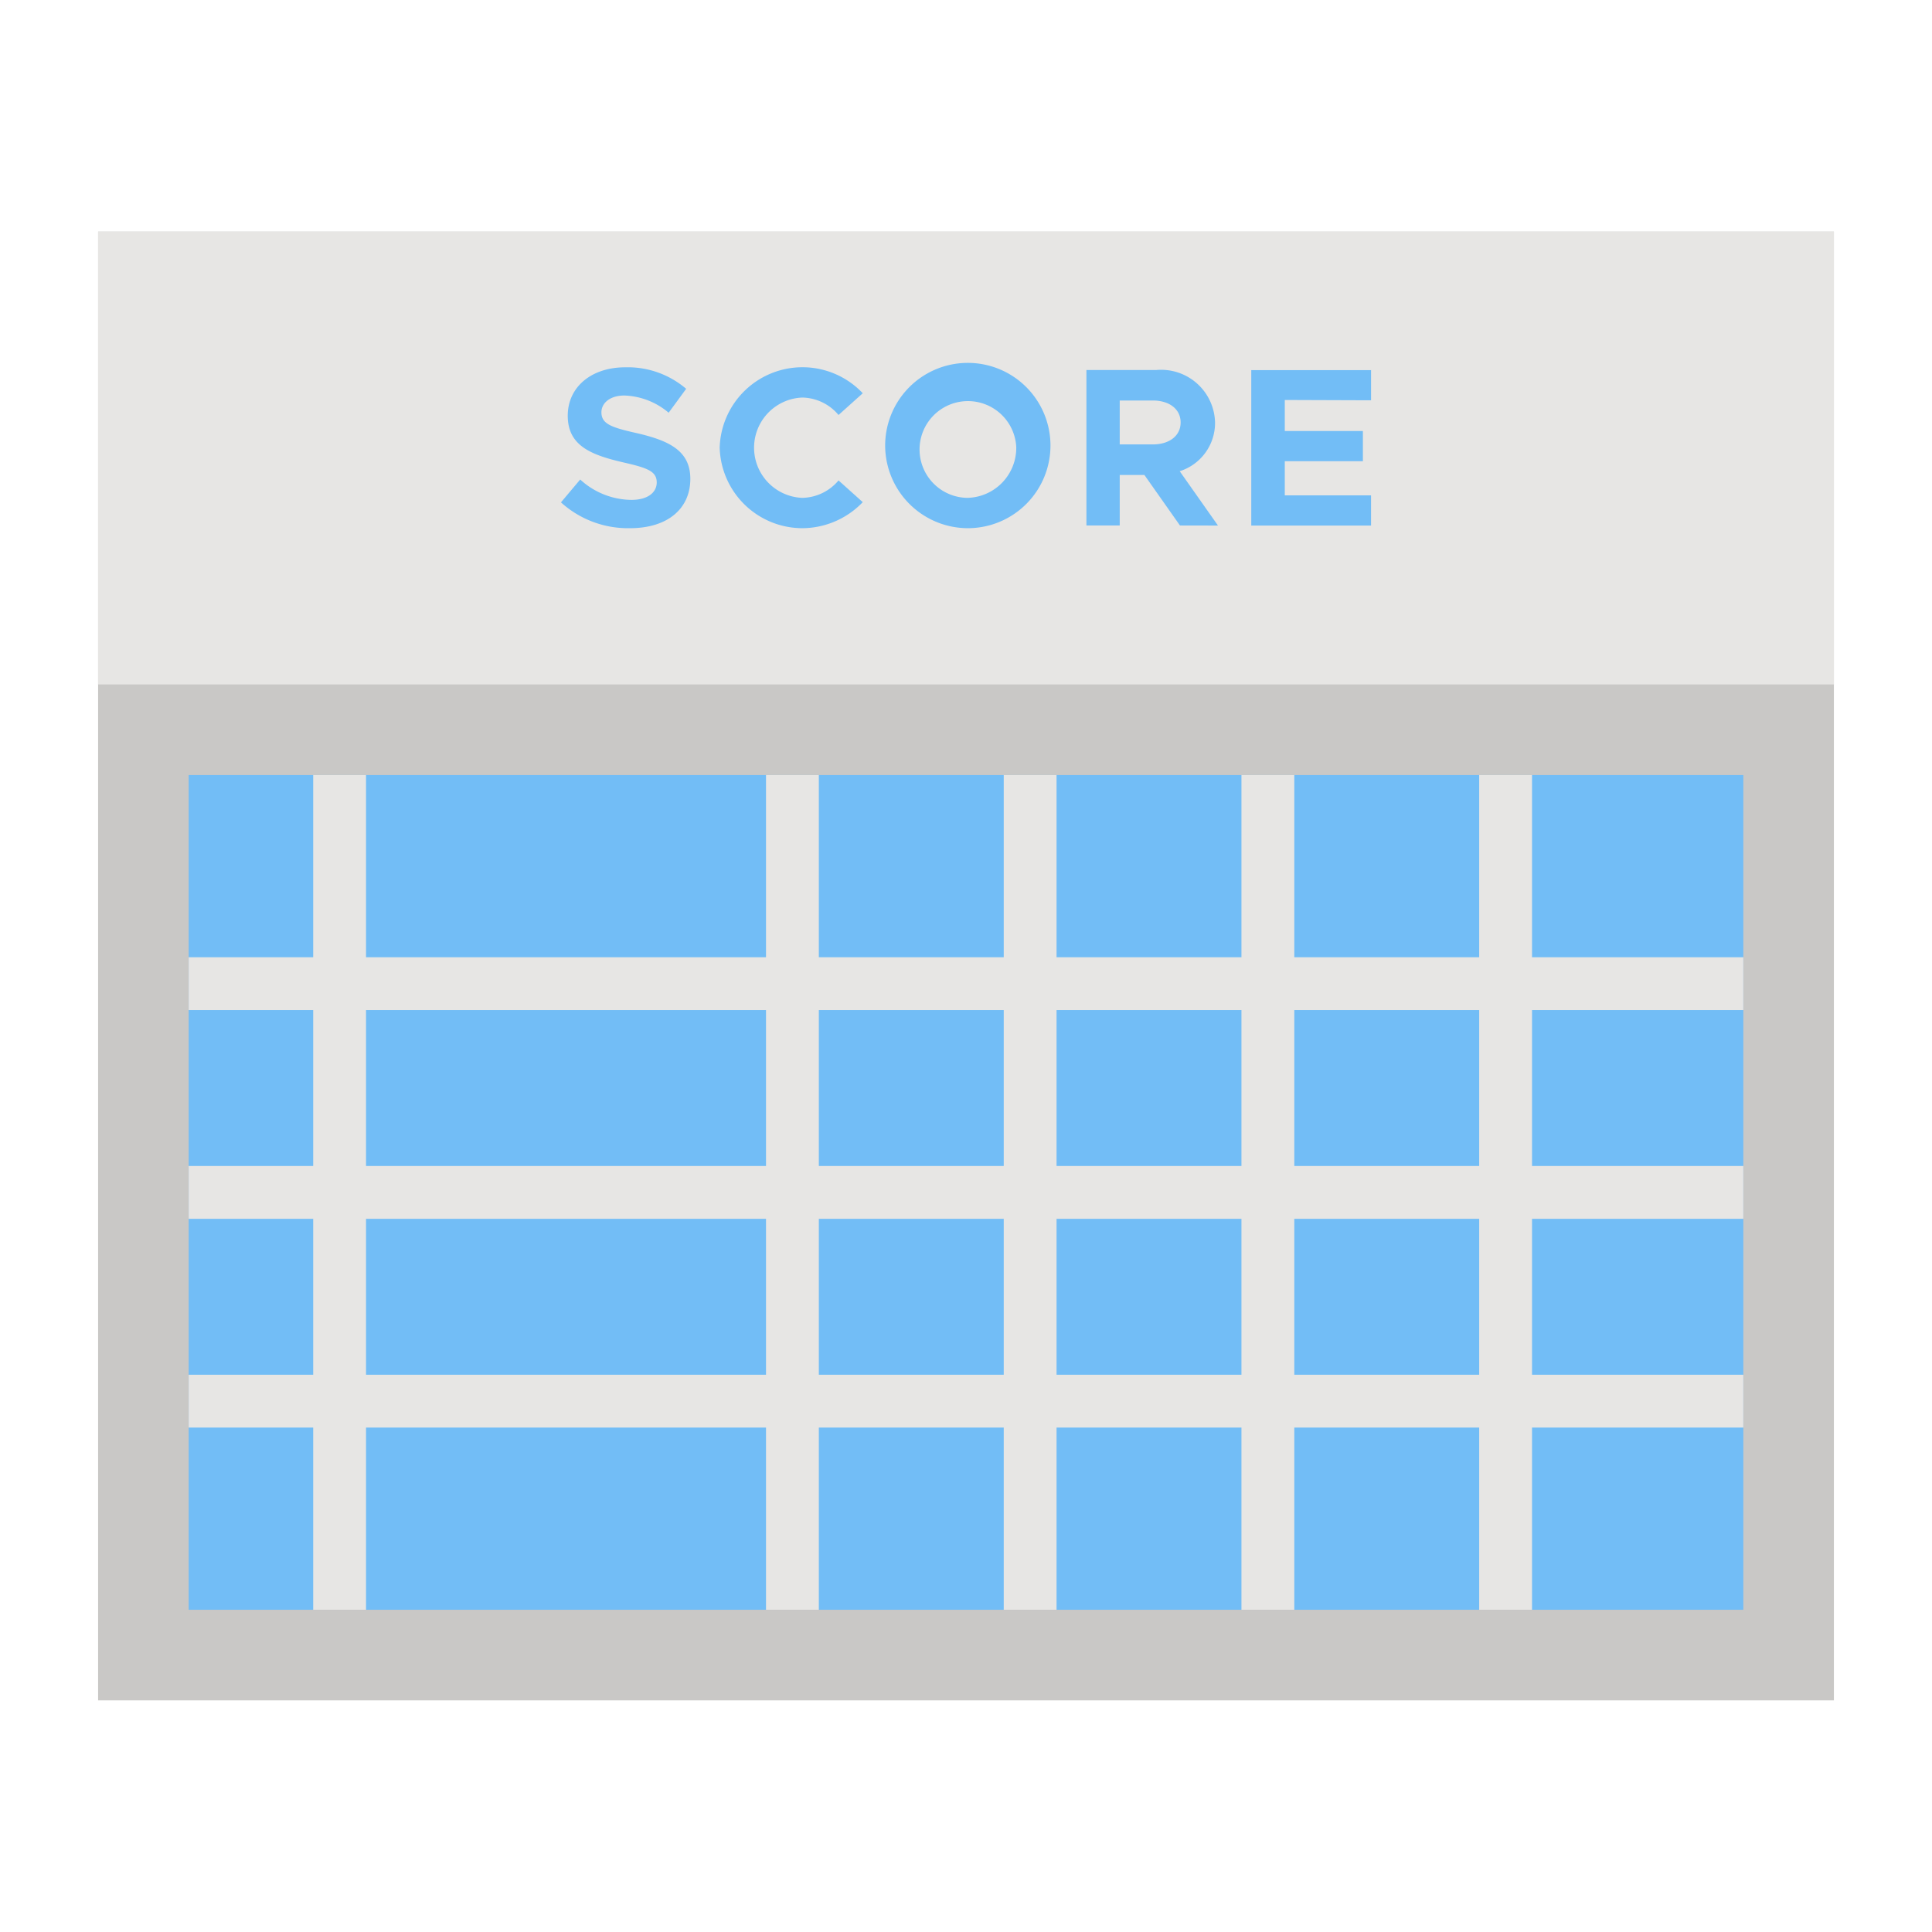 <svg id="Layer_1" height="512" viewBox="0 0 128 128" width="512" xmlns="http://www.w3.org/2000/svg" data-name="Layer 1"><path d="m6.5 15.346h115v97.308h-115z" fill="#c9c8c6"/><path d="m6.5 15.346h115v30h-115z" fill="#e7e6e4"/><path d="m12.5 51.35h103v55.3h-103z" fill="#72bdf6"/><g fill="#e7e6e4"><path d="m50.75 51.35h3.5v55.3h-3.5z"/><path d="m66.5 51.35h3.5v55.3h-3.5z"/><path d="m82.25 51.35h3.5v55.3h-3.5z"/><path d="m98 51.35h3.5v55.3h-3.5z"/><path d="m20.75 51.35h3.5v55.3h-3.5z"/><path d="m12.5 63.42h103v3.5h-103z"/><path d="m12.5 77.25h103v3.5h-103z"/><path d="m12.5 91.08h103v3.5h-103z"/></g><path d="m37.165 33.284 1.275-1.515a5.087 5.087 0 0 0 3.39 1.35c1.11 0 1.68-.51 1.68-1.155 0-.735-.6-.96-2.175-1.32-2.175-.5-3.72-1.11-3.72-3.1 0-1.9 1.56-3.209 3.81-3.209a5.95 5.95 0 0 1 4.035 1.425l-1.16 1.584a4.776 4.776 0 0 0 -2.939-1.14c-.945 0-1.515.5-1.515 1.11 0 .75.614.99 2.2 1.35 2.221.5 3.69 1.155 3.69 3.06 0 1.965-1.485 3.27-4 3.27a6.62 6.62 0 0 1 -4.571-1.71z" fill="#72bdf6"/><path d="m47.681 29.654a5.488 5.488 0 0 1 9.479-3.6l-1.605 1.44a3.208 3.208 0 0 0 -2.4-1.155 3.325 3.325 0 0 0 0 6.645 3.208 3.208 0 0 0 2.4-1.155l1.605 1.44a5.576 5.576 0 0 1 -4 1.725 5.489 5.489 0 0 1 -5.479-5.34z" fill="#72bdf6"/><path d="m58.646 29.654a5.476 5.476 0 1 1 5.475 5.34 5.489 5.489 0 0 1 -5.475-5.34zm8.685 0a3.205 3.205 0 1 0 -3.21 3.33 3.315 3.315 0 0 0 3.209-3.33z" fill="#72bdf6"/><path d="m78.175 34.814-2.355-3.345h-1.635v3.345h-2.206v-10.3h4.635a3.573 3.573 0 0 1 3.886 3.48 3.354 3.354 0 0 1 -2.341 3.225l2.535 3.6zm-3.99-5.37h2.19c1.095 0 1.845-.57 1.845-1.455s-.75-1.455-1.845-1.455h-2.19z" fill="#72bdf6"/><path d="m85.12 26.5v2.055h5.175v2h-5.175v2.265h5.715v2h-7.935v-10.3h7.936v2z" fill="#72bdf6"/></svg>